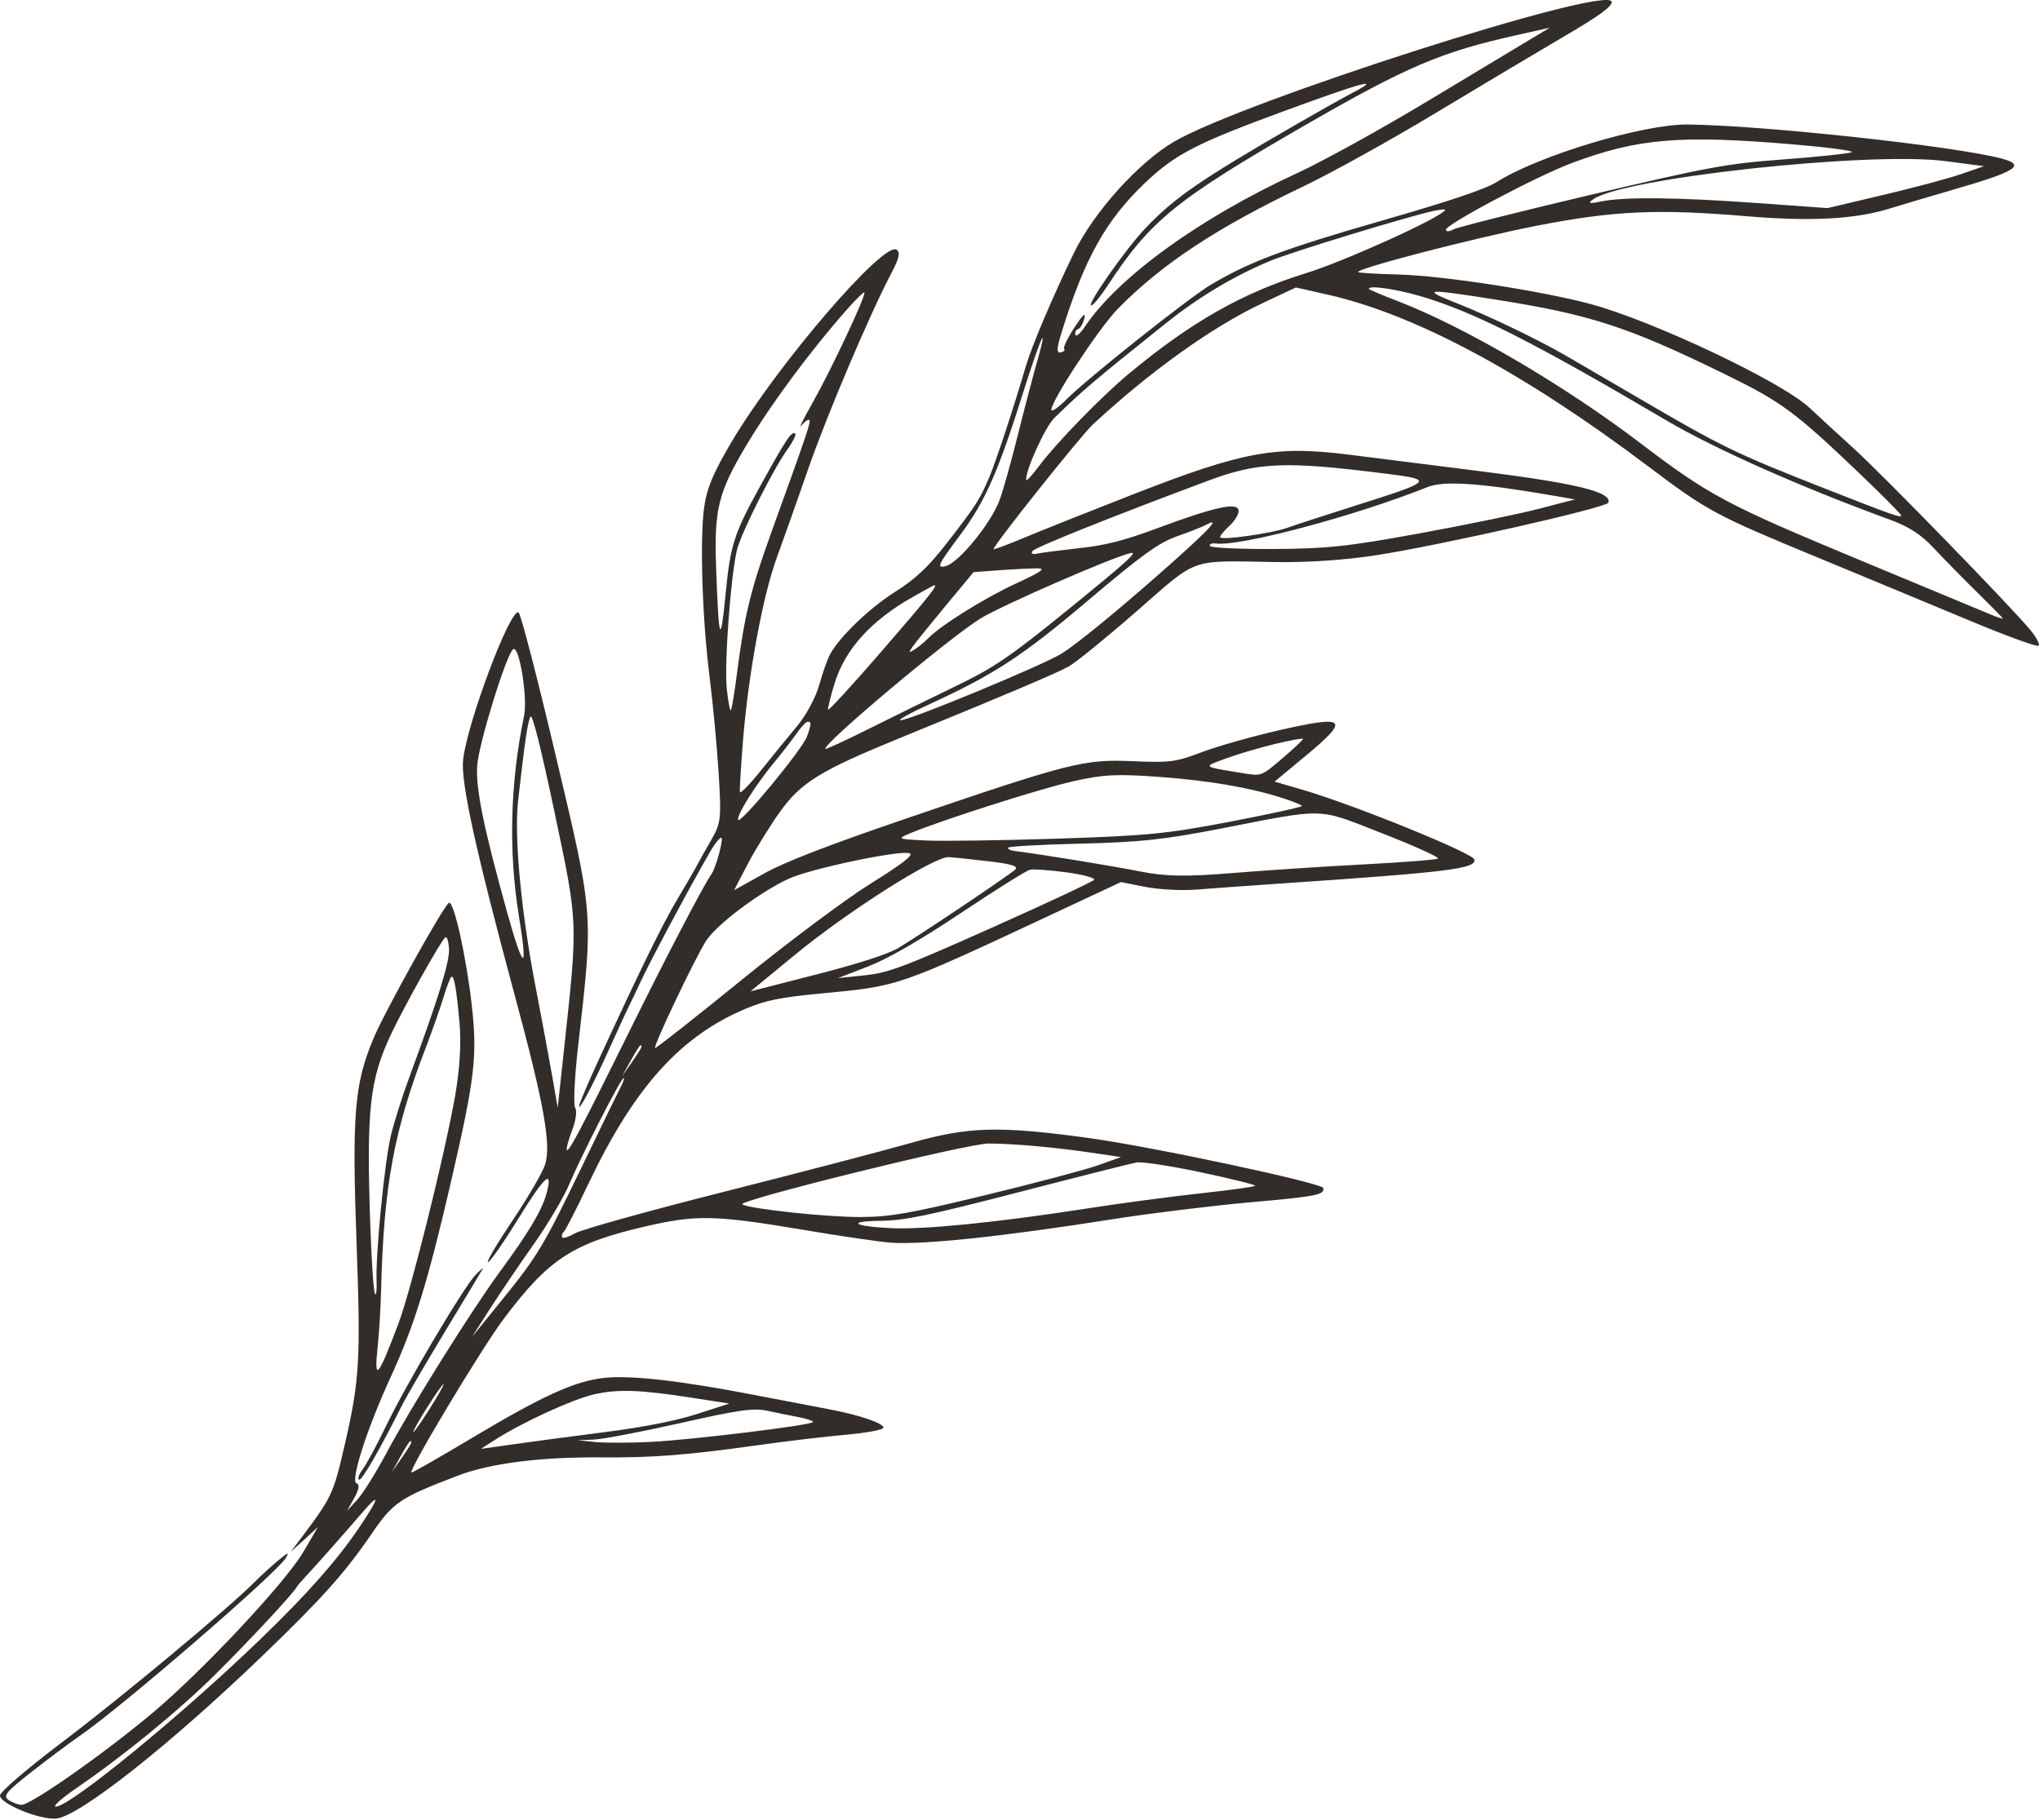 <?xml version="1.0" encoding="UTF-8"?> <svg xmlns="http://www.w3.org/2000/svg" viewBox="0 0 48.441 43.222" fill="none"><path fill-rule="evenodd" clip-rule="evenodd" d="M47.52 3.763C46.387 3.467 41.902 2.98 40.086 2.957C39.026 2.943 36.532 3.694 35.536 4.326C35.274 4.492 34.409 4.782 32.774 5.252C30.481 5.912 29.65 6.225 28.731 6.776C28.209 7.09 25.791 9.013 25.324 9.486C25.138 9.673 24.978 9.787 24.967 9.739C24.929 9.571 26.09 7.799 26.538 7.341C27.577 6.278 28.884 5.414 30.93 4.437C31.607 4.113 33.03 3.324 34.091 2.684C35.153 2.044 36.534 1.22 37.162 0.852C37.982 0.373 38.293 0.144 38.269 0.04C38.177 -0.365 29.525 2.403 27.88 3.364C27.032 3.86 25.969 5.041 25.497 6.015C25.003 7.035 24.497 8.226 24.362 8.689C24.08 9.655 23.636 11.002 23.487 11.345C23.255 11.883 23.186 11.99 22.509 12.867C22.057 13.452 21.747 13.748 21.271 14.047C20.663 14.429 19.95 15.109 19.715 15.532C19.653 15.642 19.537 15.97 19.455 16.262C19.367 16.574 19.147 16.983 18.923 17.252C18.712 17.505 18.326 17.978 18.065 18.304C17.804 18.631 17.581 18.859 17.571 18.812C17.56 18.764 17.592 18.219 17.642 17.6C17.77 16.012 18.112 14.157 18.443 13.252C18.599 12.827 18.934 11.879 19.189 11.145C19.638 9.852 20.651 7.466 21.165 6.49C21.352 6.136 21.384 5.99 21.289 5.93C20.975 5.73 18.451 8.672 17.372 10.495C16.934 11.235 16.781 11.602 16.719 12.061C16.615 12.839 16.676 14.713 16.852 16.1C16.929 16.705 17.024 17.722 17.064 18.362C17.132 19.454 17.121 19.552 16.878 19.97C16.736 20.216 16.589 20.477 16.552 20.551C16.515 20.625 16.307 20.985 16.089 21.351C15.725 21.963 15.222 22.99 14.194 25.222C13.976 25.696 13.781 26.154 13.759 26.24C13.698 26.492 14.086 25.764 14.471 24.905C14.667 24.47 14.872 24.023 14.928 23.913C14.983 23.803 15.117 23.523 15.225 23.29C15.499 22.701 16.776 20.335 16.966 20.064C17.052 19.942 17.129 19.871 17.137 19.907C17.162 20.017 16.988 20.633 16.896 20.759C16.715 21.009 15.805 22.753 14.89 24.607C13.77 26.873 13.482 27.416 13.457 27.306C13.447 27.262 13.507 27.049 13.59 26.833C13.674 26.618 13.704 26.385 13.659 26.316C13.613 26.248 13.641 25.611 13.722 24.901C14.094 21.622 14.109 21.813 13.178 17.871C12.754 16.076 12.366 14.58 12.314 14.548C12.124 14.427 11.104 17.133 10.997 18.04C10.936 18.561 11.293 20.196 12.214 23.608C12.921 26.227 13.095 27.196 12.941 27.668C12.882 27.851 12.532 28.451 12.163 29C11.795 29.55 11.536 29.99 11.589 29.978C11.642 29.966 11.972 29.492 12.321 28.925C12.938 27.923 13.138 27.748 12.976 28.353C12.871 28.743 12.552 29.278 11.873 30.202C11.188 31.135 9.747 33.44 9.163 34.537C8.925 34.984 8.62 35.47 8.486 35.618L8.241 35.886L8.413 35.579C8.527 35.373 8.544 35.258 8.465 35.23C8.314 35.178 8.716 33.928 9.273 32.717C9.841 31.479 10.156 30.462 10.708 28.073C11.28 25.597 11.34 25.079 11.2 23.854C11.068 22.708 10.781 21.415 10.663 21.442C10.561 21.465 9.143 24.011 8.869 24.664C8.414 25.748 8.355 26.466 8.468 29.571C8.567 32.317 8.538 32.792 8.18 34.342C7.913 35.496 7.882 35.562 7.111 36.584L6.902 36.861L7.226 36.567L7.549 36.273L7.197 36.87C6.769 37.596 4.819 39.678 3.635 40.675C2.462 41.66 0.713 42.887 0.504 42.869C0.411 42.861 0.27 42.804 0.191 42.744C0.072 42.651 0.164 42.543 0.767 42.072C1.163 41.763 1.67 41.384 1.896 41.229C2.885 40.549 6.575 37.362 6.788 37.003C6.875 36.857 6.842 36.868 6.607 37.063C6.449 37.194 6.195 37.427 6.042 37.581C5.429 38.197 2.902 40.301 1.491 41.369C0.618 42.03 -0.004 42.564 -0.001 42.649C0.006 42.842 0.924 43.221 1.323 43.196C1.859 43.163 4.009 41.468 6.243 39.318C7.634 37.979 8.184 37.366 8.803 36.462C9.342 35.675 9.472 35.586 10.873 35.049C11.635 34.757 12.835 34.604 14.274 34.616C15.49 34.626 16.327 34.561 17.96 34.331C18.649 34.234 19.602 34.12 20.078 34.079C20.554 34.037 20.957 33.964 20.974 33.916C21.008 33.814 20.415 33.609 19.691 33.474C19.411 33.421 18.597 33.265 17.881 33.127C16.162 32.795 14.973 32.66 14.35 32.727C13.657 32.801 12.885 33.151 11.215 34.15C10.438 34.615 9.787 34.986 9.77 34.976C9.694 34.927 11.437 32.023 11.96 31.327C13.037 29.895 13.597 29.53 15.339 29.127C16.541 28.849 16.979 28.859 19.091 29.214C19.995 29.367 20.936 29.503 21.18 29.518C21.977 29.565 23.842 29.366 26.452 28.954C27.324 28.817 28.777 28.639 29.679 28.558C31.267 28.417 31.458 28.38 31.421 28.218C31.393 28.098 27.381 27.241 25.866 27.032C23.723 26.737 22.994 26.757 21.617 27.151C20.987 27.33 18.998 27.85 17.197 28.306C15.396 28.761 13.796 29.207 13.643 29.298C13.489 29.388 13.355 29.426 13.345 29.383C13.335 29.339 13.355 29.282 13.39 29.256C13.424 29.23 13.689 28.713 13.977 28.107C15.059 25.831 16.155 24.612 17.703 23.961C18.185 23.759 18.517 23.691 19.487 23.598C21.377 23.417 21.259 23.458 25.152 21.637L26.618 20.951L27.198 21.066C27.518 21.129 28.068 21.158 28.421 21.129C28.773 21.1 29.646 21.038 30.359 20.989C34.411 20.715 35.059 20.635 35.009 20.414C34.974 20.262 32.146 19.114 30.935 18.76L30.266 18.565L31.014 17.944C32.062 17.075 31.968 16.981 30.402 17.338C29.748 17.487 28.909 17.724 28.538 17.865C27.919 18.101 27.782 18.118 26.898 18.08C25.739 18.029 25.415 18.111 21.474 19.457C19.663 20.076 18.629 20.476 18.14 20.749L17.432 21.144L17.748 20.536C17.922 20.202 18.262 19.648 18.505 19.305C19.012 18.588 19.468 18.306 21.375 17.527C23.815 16.531 25.09 15.991 25.379 15.83C25.545 15.736 26.268 15.149 26.984 14.524C28.472 13.224 28.216 13.316 30.277 13.35C31.043 13.363 31.943 13.303 32.679 13.188C34.219 12.949 38.152 12.058 38.192 11.94C38.279 11.681 37.427 11.477 34.993 11.172C34.058 11.055 32.728 10.888 32.038 10.8C30.295 10.579 29.527 10.719 26.933 11.731C25.898 12.135 24.731 12.6 24.339 12.764C23.947 12.929 23.612 13.055 23.594 13.044C23.542 13.013 25.654 10.359 25.947 10.086C27.312 8.818 28.785 7.764 29.981 7.2L30.771 6.828L31.529 6.999C33.605 7.468 36.191 8.854 39.137 11.076C40.548 12.14 40.726 12.236 43.181 13.25C44.307 13.716 45.929 14.389 46.786 14.747C47.644 15.106 48.373 15.371 48.408 15.337C48.442 15.303 48.354 15.134 48.211 14.963C47.737 14.391 44.72 11.29 44.017 10.651C43.635 10.304 43.164 9.871 42.969 9.687C42.309 9.068 39.25 7.618 37.759 7.219C36.594 6.907 34.264 6.549 33.223 6.521C32.717 6.508 32.281 6.483 32.253 6.465C32.143 6.395 35.004 5.651 36.506 5.359C38.332 5.004 39.354 4.958 41.465 5.135C43.005 5.265 44.052 5.208 44.883 4.95C45.193 4.854 45.858 4.657 46.361 4.511C47.895 4.068 48.123 3.921 47.52 3.763ZM46.206 3.828C44.402 3.59 38.522 4.227 37.827 4.737C37.695 4.834 37.738 4.843 38.033 4.783C38.576 4.673 39.834 4.686 41.729 4.823L43.394 4.943L44.71 4.632C45.433 4.462 46.27 4.238 46.568 4.135L47.111 3.947L46.206 3.828ZM46.941 14.061C46.607 13.732 46.146 13.262 45.917 13.017C45.612 12.691 45.329 12.508 44.86 12.337C42.737 11.56 40.719 10.663 39.565 9.983C36.39 8.111 34.959 7.39 33.704 7.027C33.121 6.859 32.486 6.771 32.506 6.862C32.51 6.879 32.814 7.008 33.182 7.149C34.768 7.758 37.132 9.141 38.951 10.525C40.576 11.762 40.998 11.987 44.116 13.284C45.687 13.938 47.105 14.528 47.268 14.595C47.431 14.663 47.561 14.705 47.557 14.689C47.553 14.673 47.276 14.39 46.941 14.061ZM42.573 3.429C39.883 3.202 38.889 3.287 37.321 3.874C36.481 4.189 34.307 5.343 34.333 5.46C34.344 5.505 34.42 5.502 34.503 5.452C34.586 5.403 36.05 5.034 37.755 4.631C40.602 3.959 40.979 3.89 42.365 3.785C43.195 3.723 43.917 3.645 43.97 3.613C44.022 3.581 43.394 3.498 42.573 3.429ZM44.154 11.244C42.619 9.778 42.307 9.548 40.969 8.893C38.649 7.757 37.765 7.47 35.49 7.112C33.842 6.852 33.736 6.862 34.583 7.198C35.371 7.511 36.482 8.045 37.172 8.441C37.396 8.57 38.156 9.013 38.859 9.425C40.893 10.616 41.186 10.759 43.319 11.598C44.934 12.234 45.164 12.315 45.141 12.237C45.129 12.198 44.685 11.751 44.154 11.244ZM36.011 0.835C34.212 1.237 33.414 1.577 30.987 2.976C27.92 4.745 27.312 5.239 26.296 6.792C26.138 7.034 25.967 7.242 25.917 7.254C25.767 7.288 26.734 5.906 27.202 5.417C27.9 4.687 28.495 4.277 30.743 2.976C31.288 2.661 31.905 2.314 32.114 2.205C32.843 1.826 32.377 1.947 30.598 2.599C28.417 3.398 27.922 3.651 27.199 4.335C26.263 5.221 25.747 6.146 25.202 7.916C25.089 8.281 25.086 8.393 25.188 8.37C25.262 8.353 25.299 8.315 25.269 8.285C25.24 8.256 25.35 8.028 25.512 7.78C25.712 7.474 25.788 7.404 25.748 7.563C25.715 7.692 25.648 7.806 25.599 7.818C25.55 7.829 25.521 7.888 25.535 7.949C25.549 8.01 25.65 7.925 25.76 7.761C26.549 6.581 28.492 5.175 30.802 4.112C31.412 3.831 32.817 3.055 33.926 2.386C35.034 1.718 36.135 1.056 36.371 0.915L36.8 0.658L36.011 0.835ZM36.994 11.791C35.152 11.471 34.296 11.41 33.895 11.57C32.165 12.261 29.422 12.991 28.863 12.909C28.778 12.897 28.717 12.923 28.727 12.967C28.737 13.011 29.415 13.043 30.232 13.04C31.512 13.033 31.992 12.982 33.71 12.668C34.806 12.468 36.084 12.205 36.55 12.083L37.398 11.862L36.994 11.791ZM34.028 5.013C33.307 5.178 30.656 5.99 30.16 6.197C29.285 6.563 28.459 7.058 27.671 7.689C25.974 9.045 25.695 9.283 25.032 9.932C24.813 10.147 24.329 11.221 24.37 11.401C24.377 11.431 24.509 11.287 24.663 11.081C25.089 10.513 26.152 9.42 26.805 8.877C28.285 7.647 29.501 6.956 31.007 6.49C31.935 6.203 34.197 5.177 34.314 4.991C34.331 4.963 34.203 4.973 34.028 5.013ZM32.965 11.258C30.512 10.946 29.885 10.97 28.668 11.425C26.32 12.303 24.576 13.002 24.516 13.09C24.474 13.15 24.519 13.175 24.627 13.15C24.727 13.128 25.177 13.07 25.627 13.02C26.255 12.952 26.685 12.842 27.466 12.552C28.821 12.048 29.367 11.924 29.41 12.114C29.428 12.193 29.335 12.358 29.202 12.481C29.069 12.603 28.966 12.729 28.973 12.76C28.99 12.841 30.205 12.669 30.579 12.533C30.752 12.469 31.488 12.23 32.214 12C34.017 11.431 34.052 11.396 32.965 11.258ZM32.83 19.797C31.247 19.178 31.531 19.186 28.939 19.69C27.631 19.944 27.051 20.005 25.662 20.038C24.734 20.06 23.959 20.103 23.94 20.133C23.921 20.164 23.991 20.2 24.095 20.213C24.697 20.287 26.416 20.568 27.074 20.699C27.675 20.819 28.15 20.827 29.277 20.736C30.067 20.671 31.467 20.579 32.388 20.531C33.309 20.483 34.1 20.421 34.145 20.393C34.191 20.366 33.599 20.097 32.83 19.797ZM30.262 17.674C29.894 17.763 29.369 17.919 29.097 18.02C28.552 18.222 28.529 18.204 29.533 18.368C29.954 18.436 29.955 18.436 30.452 18.011C30.726 17.778 30.946 17.569 30.941 17.549C30.937 17.528 30.631 17.585 30.262 17.674ZM30.456 18.956C29.662 18.702 28.702 18.538 27.498 18.451C26.513 18.379 26.183 18.397 25.465 18.561C24.667 18.743 22.31 19.497 21.6 19.797C21.298 19.925 21.309 19.93 21.979 19.963C22.359 19.982 23.76 19.963 25.091 19.92C27.234 19.851 27.708 19.805 29.218 19.515C30.157 19.335 30.92 19.168 30.914 19.143C30.909 19.119 30.703 19.035 30.456 18.956ZM28.637 12.467C28.553 12.512 28.245 12.634 27.95 12.738C27.517 12.89 27.12 13.176 25.849 14.252C24.263 15.595 23.606 16.023 22.027 16.747C21.59 16.948 21.3 17.11 21.384 17.108C21.621 17.103 24.793 15.788 25.216 15.52C25.565 15.3 26.462 14.568 27.482 13.672C28.683 12.618 29.032 12.253 28.637 12.467ZM26.839 13.138C26.405 13.238 23.8 14.375 23.291 14.685C22.55 15.138 19.486 17.714 19.601 17.788C19.62 17.799 20.088 17.583 20.642 17.306C21.196 17.029 22.124 16.573 22.704 16.293C23.605 15.858 23.99 15.595 25.343 14.495C26.789 13.32 27.042 13.09 26.839 13.138ZM28.527 27.847C27.811 27.695 27.119 27.588 26.99 27.611C26.861 27.634 25.595 27.953 24.176 28.321C22.047 28.872 21.48 28.99 20.93 28.996C20.091 29.006 20.249 29.128 21.158 29.171C21.942 29.209 23.672 29.036 25.777 28.709C26.58 28.584 27.809 28.42 28.508 28.344C29.207 28.268 29.79 28.188 29.804 28.165C29.818 28.142 29.244 27.999 28.527 27.847ZM24.731 8.064C24.671 8.186 24.479 8.739 24.305 9.292C23.702 11.215 23.392 11.915 22.788 12.724C22.273 13.414 22.233 13.499 22.449 13.449C22.756 13.379 23.525 12.441 23.733 11.884C23.817 11.661 24.011 10.969 24.166 10.345C24.321 9.721 24.536 8.902 24.644 8.526C24.753 8.15 24.792 7.943 24.731 8.064ZM24.653 13.5C24.518 13.498 24.118 13.517 23.764 13.542L23.119 13.589L22.446 14.398C22.077 14.844 21.725 15.281 21.664 15.369C21.569 15.511 21.576 15.517 21.725 15.421C21.818 15.36 21.966 15.238 22.053 15.149C22.354 14.842 23.399 14.193 24.147 13.849C24.71 13.59 24.837 13.502 24.653 13.5ZM25.323 20.72C24.929 20.667 24.539 20.639 24.456 20.658C24.374 20.677 23.637 21.139 22.818 21.685C21.841 22.337 21.083 22.774 20.612 22.956L19.895 23.233L20.531 23.166C21.095 23.107 21.439 22.978 23.543 22.039C24.849 21.456 25.945 20.942 25.979 20.898C26.012 20.853 25.717 20.773 25.323 20.72ZM25.912 27.378C25.044 27.25 24.056 27.162 23.473 27.161C22.973 27.161 17.477 28.519 17.626 28.607C17.815 28.717 19.663 28.913 20.456 28.907C21.156 28.901 21.611 28.82 23.41 28.384C24.579 28.101 25.78 27.782 26.078 27.676L26.619 27.483L25.912 27.378ZM23.49 20.459C23.086 20.411 22.652 20.366 22.527 20.359C22.187 20.34 20.14 21.64 18.884 22.673L17.82 23.547L19.387 23.145C20.405 22.884 21.09 22.662 21.34 22.512C21.859 22.201 23.946 20.8 24.102 20.659C24.193 20.576 24.029 20.523 23.49 20.459ZM22.178 13.904C22.161 13.908 21.937 14.03 21.679 14.176C20.679 14.741 20.06 15.428 19.812 16.249C19.722 16.547 19.655 16.82 19.662 16.856C19.67 16.893 20.25 16.26 20.951 15.45C22.079 14.146 22.292 13.878 22.178 13.904ZM20.107 7.356C19.236 8.343 18.312 9.591 17.73 10.564C17.057 11.689 16.956 12.093 17.004 13.461C17.067 15.259 17.107 15.37 17.231 14.097C17.345 12.939 17.43 12.674 18.05 11.55C18.669 10.427 18.793 10.241 18.881 10.297C18.915 10.318 18.828 10.495 18.688 10.689C18.356 11.152 17.602 12.654 17.502 13.054C17.354 13.639 17.196 15.773 17.257 16.352C17.29 16.669 17.335 16.901 17.356 16.867C17.378 16.834 17.442 16.444 17.499 16C17.678 14.606 17.827 13.998 18.325 12.62C19.187 10.234 19.263 10.006 19.214 9.974C19.187 9.957 19.104 10.018 19.029 10.109C18.955 10.2 19.082 9.942 19.311 9.537C19.732 8.793 20.55 7.053 20.527 6.95C20.52 6.919 20.331 7.102 20.107 7.356ZM21.599 20.268C21.371 20.185 19.235 20.635 18.723 20.874C18.018 21.203 17.005 21.968 16.76 22.357C16.487 22.791 15.503 24.862 15.556 24.892C15.577 24.904 16.502 24.176 17.612 23.274C18.721 22.373 20.105 21.339 20.688 20.978C21.428 20.519 21.703 20.305 21.599 20.268ZM19.166 17.146C19.127 17.155 19.013 17.281 18.912 17.426C18.812 17.571 18.575 17.877 18.385 18.106C17.945 18.638 17.498 19.349 17.526 19.471C17.557 19.608 19.045 17.811 19.161 17.496C19.27 17.201 19.271 17.122 19.166 17.146ZM18.964 33.66C18.762 33.622 18.423 33.553 18.211 33.507C17.892 33.439 17.542 33.488 16.156 33.801C15.238 34.008 14.312 34.185 14.099 34.193L13.713 34.209L14.136 34.251C14.37 34.274 14.962 34.272 15.453 34.248C16.435 34.199 19.254 33.854 19.302 33.778C19.318 33.751 19.166 33.698 18.964 33.66ZM16.459 33.204C15.196 33.008 14.677 32.989 14.103 33.12C13.592 33.237 12.41 33.78 11.759 34.196L11.418 34.414L12.174 34.307C12.59 34.247 13.57 34.117 14.352 34.017C15.272 33.9 16.047 33.748 16.546 33.587L17.319 33.337L16.459 33.204ZM15.204 24.83C15.188 24.834 15.083 25.001 14.972 25.202L14.768 25.568L15.007 25.225C15.23 24.905 15.276 24.814 15.204 24.83ZM14.805 25.609C14.736 25.625 13.8 27.456 13.515 28.134C13.384 28.445 13.005 29.084 12.673 29.554C12.341 30.024 11.874 30.713 11.636 31.085L11.204 31.76L11.889 30.915C12.775 29.822 12.896 29.62 13.849 27.645C14.288 26.734 14.694 25.901 14.751 25.793C14.808 25.685 14.832 25.603 14.805 25.609ZM12.188 15.418C12.032 15.514 11.367 17.66 11.331 18.187C11.293 18.726 11.487 19.675 12.04 21.662C12.435 23.078 12.543 23.113 12.321 21.752C12.072 20.222 12.114 18.589 12.444 17.007C12.533 16.579 12.332 15.33 12.188 15.418ZM12.597 17.021C12.532 17.131 12.46 17.614 12.302 19.025C12.207 19.876 12.375 21.664 12.716 23.431C12.861 24.182 13.039 25.137 13.111 25.552L13.243 26.309L13.385 24.999C13.727 21.839 13.732 21.975 13.169 19.298C12.846 17.765 12.641 16.948 12.597 17.021ZM10.574 22.264C10.477 22.332 9.61 23.879 9.293 24.549C8.775 25.642 8.697 26.36 8.794 29.135C8.823 29.963 8.872 30.681 8.903 30.732C8.933 30.782 8.951 30.648 8.942 30.433C8.915 29.794 9.133 27.58 9.284 26.962C9.361 26.645 9.557 26.026 9.72 25.585C10.406 23.725 10.679 22.844 10.662 22.538C10.652 22.36 10.613 22.236 10.574 22.264ZM10.72 23.198C10.697 23.203 10.608 23.433 10.524 23.709C10.439 23.986 10.257 24.502 10.12 24.858C9.355 26.839 9.112 28.157 9.049 30.655C9.039 31.063 9.003 31.657 8.969 31.975C8.877 32.841 8.969 32.741 9.458 31.446C9.762 30.64 10.555 27.456 10.807 26.028C10.916 25.412 10.955 24.779 10.912 24.302C10.839 23.485 10.787 23.183 10.72 23.198ZM11.296 30.277C11.014 30.565 9.656 32.858 9.167 33.87C8.947 34.326 8.697 34.79 8.611 34.9C8.526 35.011 8.487 35.121 8.525 35.145C8.586 35.184 9.007 34.454 9.564 33.344C9.657 33.16 10.115 32.376 10.582 31.602C11.05 30.828 11.448 30.166 11.467 30.131C11.486 30.096 11.409 30.162 11.296 30.277ZM10.162 33.399C9.965 33.71 9.808 33.986 9.814 34.011C9.82 34.037 9.986 33.804 10.184 33.492C10.381 33.181 10.538 32.905 10.532 32.88C10.526 32.854 10.36 33.088 10.162 33.399ZM9.736 34.233C9.72 34.237 9.616 34.404 9.504 34.605L9.301 34.971L9.54 34.628C9.763 34.308 9.808 34.217 9.736 34.233ZM8.605 35.924C8.077 36.536 7.526 37.158 7.275 37.426C7.167 37.541 7.063 37.663 7.044 37.698C6.957 37.856 5.917 38.973 5.124 39.76C4.24 40.637 2.954 41.69 1.797 42.484C1.451 42.722 1.24 42.914 1.328 42.911C1.678 42.9 4.317 40.737 6.2 38.918C7.287 37.869 8.002 37.06 8.515 36.303C9.009 35.574 9.048 35.41 8.605 35.924Z" fill="#322D29"></path></svg> 